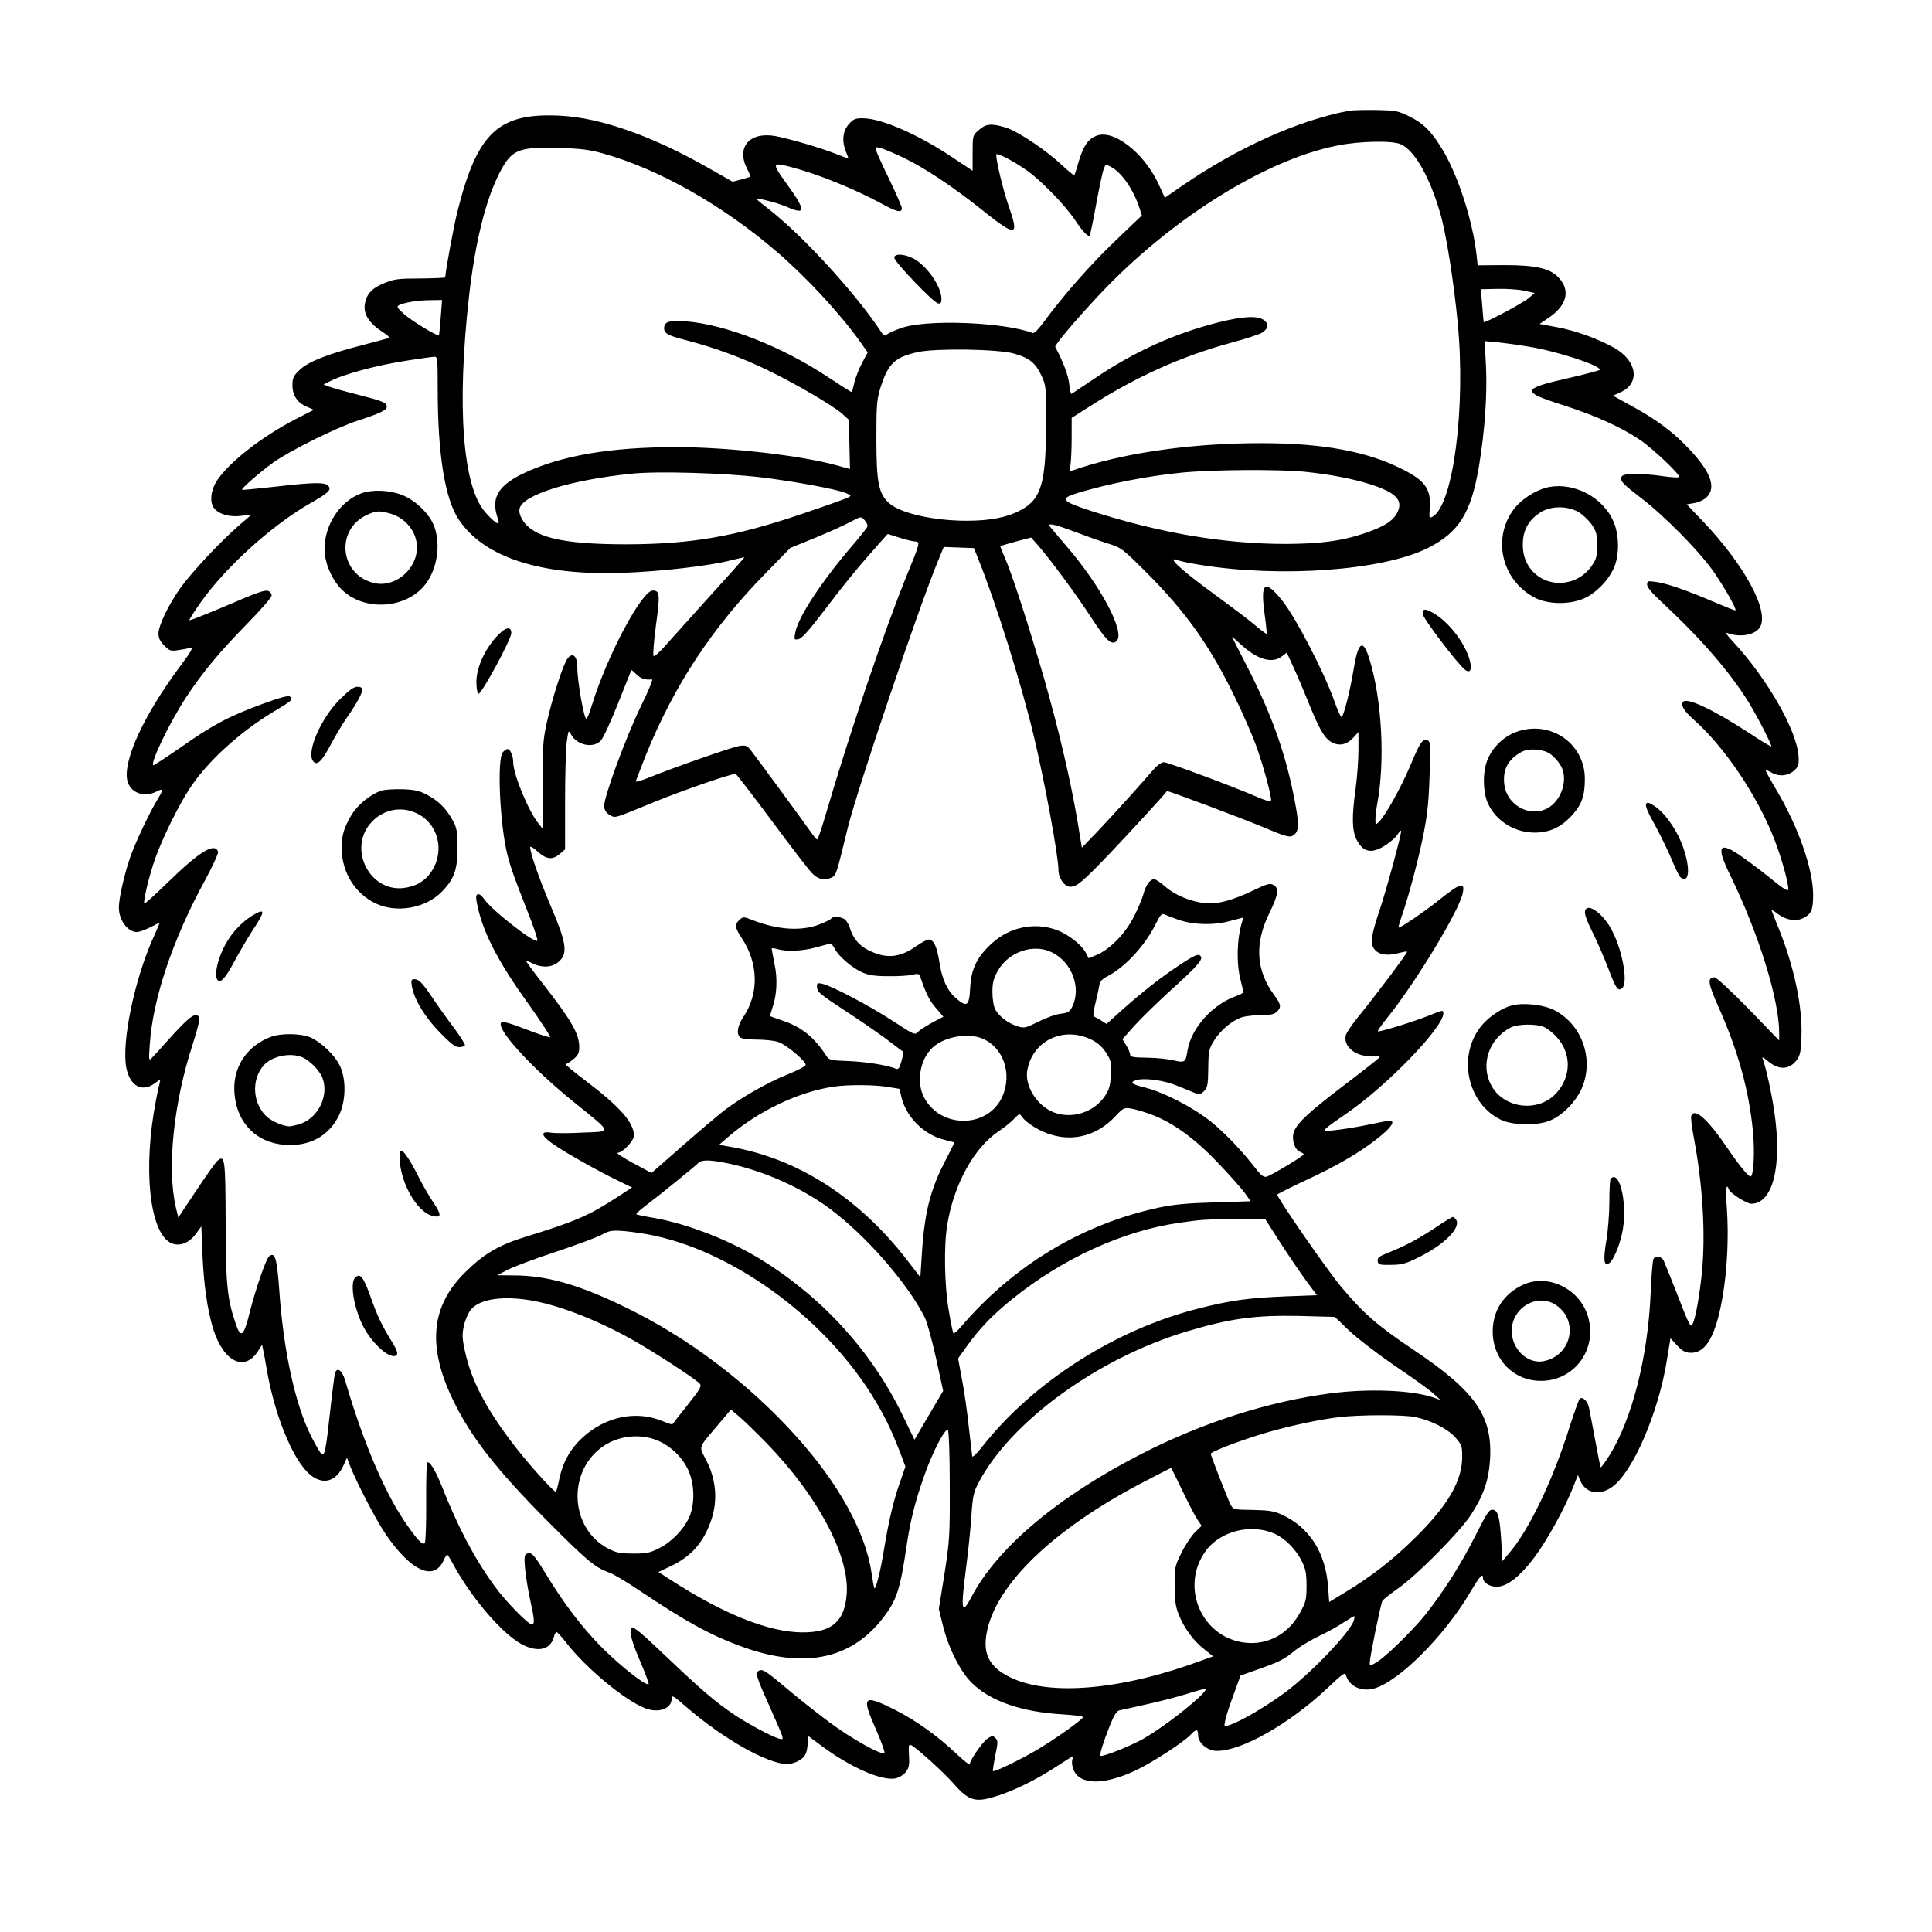 <?xml version="1.0" standalone="no"?>
<!DOCTYPE svg PUBLIC "-//W3C//DTD SVG 20010904//EN"
 "http://www.w3.org/TR/2001/REC-SVG-20010904/DTD/svg10.dtd">
<svg version="1.0" xmlns="http://www.w3.org/2000/svg"
 width="1024pt" height="1024pt" viewBox="0 0 1024 1024"
 preserveAspectRatio="xMidYMid meet">
<g transform="translate(0,1024) scale(0.1,-0.1)"
fill="#000000" stroke="none">
<path d="M7150 9653 c-270 -51 -591 -196 -885 -398 l-91 -63 -36 78 c-78 164
-239 287 -328 250 -44 -18 -67 -53 -92 -134 -11 -39 -22 -73 -24 -75 -2 -2
-32 23 -68 56 -85 80 -234 179 -298 198 -75 22 -103 19 -140 -14 -33 -29 -33
-30 -33 -123 l0 -93 -110 73 c-180 120 -372 204 -469 205 -42 1 -52 -3 -77
-31 -33 -37 -38 -90 -15 -147 8 -19 14 -35 12 -35 -1 0 -31 11 -67 25 -80 32
-246 80 -320 94 -136 24 -208 -59 -149 -174 11 -21 19 -40 17 -41 -1 -2 -23
-8 -48 -15 l-46 -12 -116 66 c-303 174 -580 273 -799 284 -326 16 -438 -88
-543 -506 -19 -74 -65 -322 -65 -351 0 -3 -60 -5 -133 -6 -116 0 -139 -3 -191
-25 -67 -27 -95 -59 -103 -115 -6 -50 24 -97 91 -141 39 -25 44 -32 29 -37
-10 -3 -71 -19 -135 -36 -183 -47 -284 -87 -329 -130 -34 -32 -39 -43 -39 -82
0 -54 27 -94 79 -115 l35 -15 -100 -51 c-180 -94 -347 -225 -414 -324 -33 -51
-40 -114 -16 -145 24 -33 83 -50 144 -42 l56 7 -70 -60 c-96 -83 -247 -245
-307 -328 -64 -90 -117 -200 -117 -243 0 -24 9 -42 31 -64 27 -27 34 -30 72
-24 23 3 53 9 65 12 19 6 9 -14 -56 -101 -188 -253 -298 -491 -278 -598 13
-68 88 -97 156 -62 36 18 37 12 9 -35 -45 -73 -122 -236 -149 -314 -31 -89
-60 -218 -60 -266 0 -67 47 -130 96 -130 11 0 43 11 70 25 27 14 50 25 51 25
0 0 -18 -44 -42 -97 -95 -219 -160 -537 -136 -670 19 -99 83 -135 152 -84 28
21 30 21 26 5 -3 -11 -13 -55 -21 -99 -69 -357 -34 -694 78 -752 43 -22 96 -4
134 47 l29 40 6 -148 c7 -161 26 -293 56 -393 56 -179 169 -234 241 -116 l19
30 5 -24 c3 -13 13 -64 21 -114 47 -265 153 -508 248 -565 63 -39 123 -14 158
64 l18 40 17 -45 c38 -94 136 -283 186 -357 133 -197 256 -255 308 -145 8 18
17 33 20 33 3 0 16 -21 30 -47 87 -163 238 -346 344 -415 93 -60 173 -49 192
27 3 14 10 25 14 25 4 0 26 -24 49 -54 107 -138 314 -310 423 -351 71 -26 138
-1 138 52 0 21 9 16 81 -47 195 -168 429 -300 533 -300 17 0 46 9 63 20 32 19
40 36 45 97 l3 31 80 -59 c147 -108 308 -178 380 -165 20 4 43 18 56 34 17 23
20 37 17 89 -3 53 -2 60 12 53 33 -18 170 -142 221 -200 87 -99 119 -107 245
-65 95 32 196 83 302 151 45 30 84 54 86 54 2 0 2 -9 -1 -20 -3 -11 0 -34 7
-50 33 -81 159 -83 326 -5 85 39 256 150 294 190 30 32 40 32 40 -1 0 -42 50
-84 100 -84 132 0 382 142 584 331 88 83 95 88 101 67 17 -56 81 -85 146 -68
131 35 375 279 511 510 51 86 68 105 68 77 0 -24 35 -47 72 -47 55 0 123 53
200 155 66 87 163 263 208 378 l23 59 13 -30 c27 -65 100 -81 166 -35 111 76
250 397 294 681 l18 109 36 -39 c30 -31 44 -38 74 -38 79 0 131 93 166 296 25
144 33 318 23 467 -8 107 -4 141 11 102 7 -20 95 -75 118 -75 115 0 165 201
122 489 -14 97 -44 233 -61 278 -5 14 1 11 26 -10 59 -50 115 -48 155 6 17 23
22 46 24 123 6 159 -38 369 -122 577 -20 48 -36 90 -36 93 0 3 15 -6 33 -20
44 -33 96 -42 135 -22 43 22 52 44 52 123 0 136 -78 358 -191 550 -37 62 -65
113 -61 113 4 -1 18 -7 32 -15 38 -22 85 -18 117 9 24 21 28 31 26 74 -6 136
-166 417 -352 616 -29 31 -39 46 -26 41 70 -26 151 -10 175 34 46 87 -86 329
-303 557 l-87 91 41 7 c23 4 51 17 65 31 51 51 22 132 -88 250 -87 93 -174
159 -306 231 l-103 57 40 18 c106 47 89 167 -34 236 -91 50 -202 90 -303 109
l-92 17 53 36 c93 65 111 143 48 210 -45 49 -122 66 -287 66 l-142 -1 -6 56
c-21 180 -95 411 -175 548 -60 102 -104 147 -179 184 -63 31 -73 33 -182 35
-63 1 -126 -1 -140 -4z m273 -177 c73 -30 155 -173 211 -368 31 -106 71 -359
92 -578 44 -450 -24 -970 -134 -1029 -17 -9 -18 -6 -14 43 8 103 -23 148 -147
210 -184 93 -420 137 -741 137 -348 1 -692 -45 -949 -126 l-73 -24 6 37 c3 20
6 84 6 142 l0 105 88 56 c250 161 488 268 752 341 80 21 155 46 168 54 35 23
39 44 13 66 -34 26 -109 23 -245 -11 -232 -59 -442 -154 -650 -294 -67 -45
-124 -83 -127 -85 -3 -1 -9 22 -12 53 -5 46 -32 118 -74 196 -5 8 97 130 216
258 378 409 889 733 1281 810 115 23 287 27 333 7z m-4228 -49 c295 -82 635
-274 924 -523 159 -137 339 -332 444 -481 l36 -51 -29 -54 c-16 -29 -34 -75
-41 -103 -6 -27 -13 -51 -14 -53 -2 -2 -58 34 -126 79 -245 163 -545 280 -756
296 -87 6 -113 -2 -113 -37 0 -28 21 -39 123 -65 152 -40 292 -92 432 -160
149 -73 342 -186 391 -230 l33 -30 3 -130 3 -131 -65 18 c-191 54 -579 98
-856 98 -346 0 -600 -43 -799 -134 -137 -63 -181 -128 -152 -226 14 -47 14
-49 -3 -40 -10 5 -36 30 -58 55 -120 137 -152 559 -86 1145 33 291 90 519 166
662 61 115 97 129 303 124 120 -3 168 -9 240 -29z m1590 -21 c115 -55 266
-155 427 -284 175 -140 191 -136 134 26 -29 84 -66 237 -66 273 0 13 95 -36
165 -86 75 -54 199 -181 252 -260 42 -63 70 -92 79 -83 2 3 18 77 34 166 16
88 34 172 40 186 9 26 11 26 38 12 56 -29 120 -121 152 -220 l12 -38 -136
-130 c-133 -126 -280 -294 -381 -431 -30 -41 -54 -66 -62 -62 -152 58 -565 74
-697 26 -32 -11 -66 -26 -74 -33 -12 -11 -18 -8 -31 12 -135 204 -410 505
-593 649 -38 29 -68 54 -68 56 0 9 114 -21 162 -42 101 -45 100 -18 -4 125
-78 109 -77 113 23 87 143 -37 336 -115 485 -196 76 -42 104 -48 104 -23 0 9
-29 75 -64 148 -35 72 -67 142 -71 155 -7 22 -5 23 21 17 16 -4 70 -27 119
-50z m3295 -707 l54 -12 -34 -29 c-30 -25 -230 -132 -236 -125 -1 1 -4 41 -8
88 l-7 86 88 2 c48 1 113 -3 143 -10z m-5744 -141 c-4 -51 -8 -94 -10 -95 -7
-7 -142 75 -183 111 -37 33 -42 41 -29 48 26 14 96 26 165 27 l64 1 -7 -92z
m5764 -155 c151 -24 380 -99 380 -123 0 -3 -75 -23 -167 -44 -251 -57 -254
-72 -26 -144 170 -55 306 -116 406 -184 63 -42 207 -178 207 -195 0 -6 -37 -4
-92 4 -51 8 -120 12 -153 11 -52 -3 -60 -6 -63 -24 -2 -16 20 -37 95 -95 129
-97 312 -282 392 -394 58 -83 127 -203 119 -210 -2 -2 -53 19 -115 45 -142 61
-250 99 -308 106 -41 6 -45 5 -45 -15 0 -13 26 -45 73 -88 209 -194 360 -367
464 -533 46 -75 126 -230 121 -236 -2 -2 -59 32 -125 76 -188 122 -327 187
-343 159 -12 -18 6 -48 58 -94 160 -141 335 -400 425 -630 39 -99 80 -247 75
-270 -2 -10 -27 5 -83 51 -44 36 -115 90 -158 120 -126 90 -145 64 -66 -96
150 -307 259 -658 259 -834 l0 -41 -162 168 c-90 92 -171 167 -180 167 -40 0
-36 -30 19 -154 104 -232 163 -443 184 -664 10 -106 4 -228 -11 -237 -10 -6
-57 51 -128 155 -102 150 -171 210 -188 166 -3 -8 3 -63 15 -123 46 -248 61
-499 42 -703 -13 -129 -35 -250 -50 -278 -11 -20 -17 -9 -86 170 -31 79 -61
153 -67 166 -12 24 -42 29 -54 10 -5 -7 -11 -87 -15 -178 -14 -341 -99 -674
-220 -866 -23 -36 -43 -63 -45 -61 -2 2 -15 66 -29 143 -14 76 -29 154 -33
173 -8 37 -36 62 -50 46 -5 -6 -28 -71 -52 -145 -90 -288 -217 -552 -323 -674
l-34 -40 -6 105 c-8 130 -17 163 -45 167 -18 3 -31 -16 -91 -135 -75 -151
-174 -306 -268 -423 -70 -87 -214 -227 -261 -253 -31 -18 -32 -18 -32 1 0 28
58 311 67 327 5 8 42 37 83 66 99 69 322 294 385 388 69 106 96 185 103 302
11 228 -80 357 -414 580 -181 121 -259 189 -376 329 -72 86 -339 471 -338 488
1 4 69 38 152 77 168 77 298 154 394 233 61 50 80 82 49 82 -8 0 -56 -9 -107
-20 -93 -20 -238 -40 -238 -32 0 8 29 30 115 89 215 147 515 457 515 532 0 19
-3 18 -72 -10 -81 -33 -269 -91 -275 -85 -3 2 19 33 47 68 151 186 386 574
403 665 12 62 -12 54 -133 -43 -73 -58 -202 -146 -207 -140 -2 1 4 23 12 47
36 100 88 293 116 429 24 116 31 182 36 327 6 167 5 183 -11 189 -26 10 -39
-9 -92 -136 -50 -117 -129 -259 -164 -295 -20 -19 -20 -19 -20 11 0 17 4 55
10 85 42 227 24 553 -41 763 -34 113 -60 98 -84 -49 -20 -121 -54 -255 -65
-255 -5 0 -23 42 -41 93 -54 150 -200 431 -270 520 -96 121 -120 103 -96 -71
8 -56 12 -102 10 -102 -3 0 -37 26 -76 59 -40 32 -126 97 -192 145 -190 138
-270 213 -200 186 14 -5 66 -16 117 -24 428 -69 964 -30 1203 88 167 83 232
186 274 436 31 188 44 377 37 529 l-7 133 68 -6 c37 -4 111 -14 163 -23z
m-2726 -37 c80 -22 114 -49 145 -115 26 -55 26 -60 25 -266 0 -304 -26 -390
-131 -447 -73 -40 -162 -58 -290 -58 -173 0 -349 39 -409 92 -57 50 -69 109
-69 343 0 179 2 207 22 271 40 127 76 161 198 188 96 21 424 16 509 -8z
m-3054 -189 c0 -345 38 -580 111 -690 133 -201 434 -299 873 -283 197 7 458
37 569 66 40 10 73 17 73 16 1 0 -82 -94 -185 -207 -102 -113 -209 -232 -238
-265 -28 -32 -55 -55 -59 -51 -4 4 1 78 13 165 22 162 20 182 -17 182 -58 0
-241 -343 -321 -602 -13 -43 -27 -78 -31 -78 -13 0 -48 199 -48 271 0 61 -23
84 -51 50 -23 -28 -82 -210 -112 -346 -19 -89 -22 -126 -20 -330 l1 -230 -23
29 c-56 70 -135 263 -135 328 0 32 -16 68 -30 68 -5 0 -16 -7 -24 -16 -33 -32
-17 -385 24 -547 19 -73 34 -115 126 -349 20 -54 35 -100 32 -104 -15 -15
-237 158 -279 217 -30 43 -52 39 -43 -8 27 -152 106 -309 272 -540 68 -96 122
-177 118 -180 -3 -3 -60 15 -127 41 -81 32 -125 44 -132 37 -31 -31 158 -239
382 -420 212 -172 207 -157 49 -164 -73 -4 -150 -4 -170 0 -58 9 -49 -19 20
-65 69 -47 229 -137 334 -188 l78 -38 -83 -54 c-144 -94 -220 -127 -477 -206
-144 -44 -223 -90 -322 -187 -183 -179 -205 -390 -69 -675 95 -198 229 -371
510 -653 201 -202 245 -239 318 -265 23 -8 96 -51 162 -96 245 -164 372 -234
531 -293 332 -124 584 -76 755 141 77 97 96 155 130 387 20 135 44 231 91 366
43 126 114 263 128 249 5 -5 10 -123 10 -292 1 -266 -1 -294 -28 -470 l-30
-186 22 -89 c29 -117 91 -241 151 -301 97 -97 262 -155 476 -168 63 -4 115
-10 115 -15 0 -12 -145 -115 -246 -175 -94 -55 -224 -117 -231 -111 -2 3 4 39
12 82 15 69 15 80 1 93 -13 13 -18 13 -41 -2 -27 -18 -95 -116 -95 -137 0 -6
-32 19 -71 56 -104 98 -217 178 -330 235 -163 81 -174 70 -99 -100 29 -65 50
-124 48 -130 -6 -20 -177 75 -295 164 -61 45 -155 120 -209 165 -122 103 -140
115 -159 107 -24 -9 -18 -30 49 -179 35 -78 67 -153 71 -165 6 -22 5 -23 -17
-17 -44 14 -163 78 -235 126 -104 70 -177 133 -366 313 -128 122 -170 157
-179 148 -16 -16 -1 -71 53 -196 23 -54 39 -99 37 -102 -13 -12 -144 91 -244
190 -110 111 -203 233 -304 399 -60 98 -73 112 -96 103 -15 -6 -16 -17 -11
-80 4 -41 16 -115 27 -165 23 -103 25 -131 9 -131 -20 0 -145 129 -201 208
-106 147 -192 311 -278 529 -33 82 -64 132 -76 121 -3 -4 -6 -99 -5 -210 1
-112 -3 -209 -7 -216 -11 -16 -44 20 -112 121 -108 162 -220 428 -311 742 -16
52 -42 71 -53 38 -3 -10 -15 -101 -26 -203 -23 -208 -28 -232 -44 -228 -6 2
-32 46 -58 98 -84 168 -146 453 -168 775 -12 168 -23 202 -54 176 -16 -13 -71
-174 -101 -291 -33 -136 -49 -148 -77 -62 -44 129 -52 214 -52 539 -1 332 -4
356 -45 319 -10 -9 -61 -81 -112 -158 l-94 -141 -13 54 c-48 207 -12 556 90
866 22 68 38 130 34 138 -13 35 -47 12 -142 -92 -53 -60 -104 -115 -112 -123
-13 -13 -14 -5 -8 75 16 243 123 559 292 868 41 76 73 145 70 153 -19 50 -97
2 -269 -165 -64 -63 -119 -112 -122 -110 -8 8 26 149 57 237 37 105 122 279
183 372 90 140 266 301 447 409 97 58 103 64 85 79 -8 7 -50 -4 -143 -38 -180
-66 -265 -111 -433 -229 -80 -55 -146 -99 -149 -97 -15 16 89 230 175 361 88
133 172 234 320 386 73 74 133 143 133 153 0 9 -7 19 -16 23 -21 8 -51 -3
-252 -89 -90 -38 -166 -68 -168 -65 -2 2 24 44 58 92 135 191 381 413 585 529
96 55 111 70 93 91 -17 20 -78 19 -285 -5 -93 -10 -171 -18 -172 -16 -6 6 98
96 166 145 91 64 328 182 446 221 122 40 155 56 155 75 0 21 -23 30 -157 64
-67 17 -134 36 -150 42 l-28 11 29 15 c77 40 250 87 421 113 66 10 128 19 138
19 16 1 17 -14 17 -172z m4591 -437 c137 -14 257 -37 349 -66 138 -44 178 -84
147 -149 -22 -46 -73 -78 -182 -114 -118 -39 -227 -53 -410 -54 -325 0 -665
57 -1032 175 -160 52 -170 66 -65 97 165 49 364 88 546 106 163 16 509 18 647
5z m-2877 -30 c180 -22 396 -62 449 -83 30 -13 31 -14 12 -24 -11 -6 -121 -45
-245 -87 -357 -121 -587 -160 -930 -161 -341 0 -497 37 -553 133 -12 21 -17
41 -13 57 18 73 269 151 591 184 136 15 495 4 689 -19z m551 -230 c9 -10 15
-25 12 -32 -3 -7 -35 -48 -72 -91 -169 -196 -295 -387 -310 -470 -7 -37 -6
-39 16 -35 17 2 56 45 139 154 107 142 190 242 292 356 l43 48 63 -20 c35 -11
73 -20 84 -20 26 0 23 -12 -42 -170 -118 -288 -303 -832 -435 -1282 -21 -71
-40 -128 -44 -128 -3 1 -18 17 -32 38 -45 64 -296 406 -320 436 -20 25 -27 27
-61 22 -38 -6 -337 -110 -475 -166 -40 -16 -73 -26 -73 -22 0 4 24 65 52 137
149 369 351 677 639 970 l128 131 128 52 c70 29 153 66 183 82 66 35 63 35 85
10z m1110 -58 c55 -21 134 -49 175 -62 74 -23 78 -26 211 -159 205 -206 332
-384 464 -656 40 -82 90 -195 110 -250 41 -111 90 -293 81 -302 -3 -3 -34 6
-68 21 -123 54 -478 186 -499 186 -13 0 -37 -17 -58 -42 -76 -88 -219 -246
-296 -327 l-81 -84 -22 134 c-37 221 -100 489 -177 759 -81 280 -171 558 -210
646 -14 32 -24 58 -23 59 2 2 39 13 83 25 l80 21 38 -43 c67 -77 202 -260 280
-380 80 -123 107 -149 134 -127 51 43 -82 295 -271 512 -47 55 -86 101 -86
103 0 12 45 0 135 -34z m-513 -137 c98 -243 231 -669 297 -945 58 -242 131
-639 131 -711 0 -44 32 -89 63 -89 34 0 64 25 203 170 105 110 306 329 309
337 1 5 411 -149 522 -196 96 -41 127 -50 142 -42 39 21 40 57 6 223 -47 232
-121 435 -251 687 -41 79 -74 145 -74 146 0 1 21 -17 46 -40 87 -81 167 -104
218 -64 l26 20 36 -78 c20 -43 53 -122 75 -176 59 -147 86 -195 122 -218 42
-26 83 -18 120 21 l27 30 0 -97 c0 -54 -7 -145 -15 -203 -21 -150 -19 -223 5
-270 35 -68 79 -77 152 -31 26 17 54 41 64 56 9 14 18 24 20 22 6 -6 -77 -312
-116 -428 -22 -63 -40 -132 -40 -152 0 -67 58 -93 149 -67 19 5 36 8 39 6 4
-5 -169 -235 -262 -349 -31 -38 -59 -80 -63 -94 -15 -61 56 -117 140 -110 39
3 45 2 36 -10 -7 -7 -91 -74 -189 -148 -193 -147 -254 -205 -265 -254 -8 -39
10 -88 36 -96 10 -4 19 -10 19 -13 0 -9 -172 -112 -198 -119 -14 -3 -28 7 -53
39 -74 96 -165 192 -242 254 -94 75 -249 155 -349 180 -72 17 -84 29 -42 40
46 12 148 -3 214 -31 36 -14 77 -32 93 -38 23 -10 30 -8 49 10 18 19 21 33 22
121 1 91 3 102 31 147 35 57 100 110 153 125 20 5 65 10 100 10 48 0 66 4 82
20 22 22 19 38 -16 85 -98 133 -106 275 -24 440 45 91 50 129 19 145 -17 10
-35 5 -103 -28 -112 -54 -194 -76 -259 -69 -76 8 -159 42 -210 87 -25 22 -52
40 -59 40 -23 0 -45 -31 -58 -80 -7 -25 -30 -80 -52 -122 -45 -88 -128 -172
-197 -200 l-41 -17 -15 29 c-22 42 -92 97 -152 120 -118 44 -251 17 -346 -70
-79 -72 -110 -136 -115 -237 -5 -96 -17 -104 -76 -53 -46 41 -73 99 -87 190
-13 83 -30 120 -57 120 -9 0 -39 -16 -66 -35 -89 -63 -161 -68 -256 -20 -47
24 -80 64 -95 115 -4 14 -14 33 -23 43 -16 18 -67 23 -77 8 -3 -5 -31 -19 -63
-31 -95 -37 -222 -28 -350 22 -51 20 -53 20 -72 3 -27 -24 -25 -42 10 -95 90
-134 94 -295 10 -420 -31 -47 -38 -88 -18 -108 7 -7 42 -12 86 -12 41 0 93 -5
115 -12 41 -12 147 -100 147 -122 0 -7 -42 -29 -94 -50 -105 -42 -245 -121
-338 -192 -35 -27 -135 -112 -224 -190 l-161 -141 -99 53 c-54 30 -91 54 -80
54 26 0 86 64 86 91 0 69 -75 154 -259 293 -62 47 -109 86 -103 86 6 0 24 12
41 26 25 20 31 34 31 64 0 71 -40 140 -195 339 -47 60 -85 112 -85 115 0 4 13
0 28 -8 54 -28 110 -25 146 9 46 43 38 98 -43 288 -64 150 -111 286 -111 317
0 7 18 -4 40 -24 47 -42 78 -45 117 -12 l28 24 0 254 c0 139 4 282 9 317 9 62
9 63 23 38 29 -56 116 -75 156 -34 13 12 54 101 92 197 38 96 70 176 71 178 1
2 13 -8 27 -22 23 -23 48 -31 83 -27 6 1 -19 -61 -56 -136 -81 -164 -202 -494
-198 -538 2 -20 12 -34 30 -45 31 -17 18 -20 238 70 143 59 416 153 429 148 5
-2 91 -113 191 -248 100 -135 196 -260 213 -277 32 -35 71 -42 107 -23 22 12
23 15 84 265 50 202 376 1167 478 1413 l30 73 80 -3 80 -3 20 -50z m1058
-1918 c80 -29 189 -33 278 -9 l72 19 -6 -21 c-28 -87 -32 -221 -9 -309 8 -32
15 -61 15 -65 0 -5 -17 -14 -37 -21 -127 -44 -240 -171 -259 -289 -10 -64 -14
-66 -75 -52 -30 7 -93 14 -141 14 -71 1 -88 4 -88 16 0 8 -9 30 -20 48 l-21
34 65 73 c36 40 124 125 195 190 132 119 167 158 156 175 -11 18 -30 10 -115
-46 -101 -67 -195 -141 -305 -239 l-80 -72 -30 19 c-16 10 -34 19 -38 21 -5 1
-1 29 7 62 8 33 18 76 21 95 4 29 13 39 51 59 93 50 199 167 255 284 17 35 27
46 39 41 8 -4 40 -16 70 -27z m-1816 -155 c21 -41 90 -100 144 -125 37 -16 67
-21 142 -21 52 -1 110 3 127 8 25 6 34 5 38 -5 34 -98 52 -134 86 -172 l39
-46 -59 -31 c-33 -18 -67 -40 -76 -50 -16 -17 -22 -14 -138 62 -120 78 -315
181 -369 194 -23 5 -28 3 -28 -12 0 -31 10 -40 154 -134 76 -50 175 -118 220
-152 44 -34 82 -62 84 -63 1 -1 -3 -23 -10 -49 -9 -35 -16 -45 -28 -41 -49 20
-159 37 -250 41 -96 3 -106 6 -119 26 -64 99 -132 155 -232 188 -35 12 -65 23
-67 24 -1 2 4 20 11 42 25 69 29 156 12 235 -8 41 -15 77 -15 81 0 4 15 2 32
-3 50 -14 136 -10 208 11 36 10 68 18 72 19 4 1 14 -12 22 -27z m1154 -21
c104 -53 153 -186 106 -285 -14 -29 -22 -34 -61 -39 -25 -2 -78 -21 -119 -42
-69 -34 -77 -36 -112 -24 -49 15 -98 53 -117 89 -9 17 -15 55 -15 92 0 52 6
72 30 115 58 100 191 144 288 94z m206 -461 c33 -16 57 -37 78 -69 27 -42 29
-52 26 -117 -3 -57 -9 -79 -31 -112 -57 -87 -175 -125 -271 -88 -89 34 -157
141 -141 225 29 156 191 233 339 161z m-576 5 c110 -47 158 -185 105 -306 -75
-170 -327 -173 -415 -6 -43 81 -22 202 44 264 62 58 187 81 266 48z m-503
-256 l62 -10 12 -49 c27 -104 121 -196 226 -221 28 -7 51 -13 53 -14 1 -1 -20
-44 -47 -96 -82 -157 -112 -279 -126 -511 l-7 -108 -70 91 c-255 330 -578 538
-933 600 l-64 11 52 45 c158 135 367 235 552 263 77 12 221 11 290 -1z m1397
-146 c113 -42 231 -127 354 -257 60 -62 123 -134 141 -158 l32 -45 -192 -6
c-141 -4 -218 -11 -292 -27 -409 -87 -774 -307 -1053 -634 -18 -21 -36 -36
-39 -33 -2 3 -14 56 -24 119 -23 128 -27 342 -9 452 34 216 142 413 273 500
29 19 65 48 81 65 29 30 30 30 43 11 24 -33 96 -78 158 -95 121 -36 244 0 334
96 42 45 49 49 83 44 20 -3 70 -17 110 -32z m-2244 -259 c185 -38 388 -128
537 -238 193 -143 411 -392 505 -576 13 -25 40 -123 61 -218 l38 -174 -76
-129 -76 -130 -62 128 c-164 338 -422 623 -748 825 -165 103 -394 192 -573
223 -48 8 -89 17 -91 19 -3 2 12 17 33 33 108 83 283 225 294 238 16 19 62 19
158 -1z m2932 -427 c47 -72 109 -163 138 -202 l52 -70 -162 -6 c-201 -8 -295
-21 -464 -64 -443 -111 -880 -391 -1149 -734 -27 -35 -51 -57 -52 -50 -1 8 -9
77 -18 154 -8 77 -24 191 -36 252 l-21 113 46 64 c67 94 136 166 239 249 267
216 588 363 887 406 120 17 127 18 295 19 l160 2 85 -133z m-3319 43 c440 -95
922 -457 1171 -879 54 -91 83 -152 129 -270 l28 -74 -30 -86 c-34 -96 -60
-209 -84 -356 -16 -102 -43 -210 -50 -203 -3 2 -9 37 -15 77 -30 216 -175 479
-400 728 -251 280 -574 524 -905 684 -246 120 -417 169 -592 169 l-88 1 58 30
c32 16 146 59 253 94 107 36 216 76 242 90 42 23 55 25 122 20 41 -4 114 -14
161 -25z m-642 -345 c150 -29 346 -106 526 -208 111 -62 336 -209 354 -231 11
-13 2 -29 -65 -113 -43 -54 -79 -100 -80 -102 -2 -2 -25 5 -51 16 -140 59
-303 26 -426 -87 -64 -59 -103 -128 -122 -216 -7 -36 -16 -68 -18 -71 -8 -7
-165 168 -240 270 -137 182 -211 327 -243 477 -15 68 -15 88 -5 135 7 30 24
69 38 85 48 57 175 74 332 45z m4321 -157 c42 -40 150 -123 240 -185 91 -61
183 -127 205 -147 l40 -36 -41 14 c-113 38 -339 47 -541 21 -330 -43 -679
-155 -1003 -321 -442 -226 -764 -497 -901 -758 -52 -99 -58 -73 -30 143 13 97
26 228 30 292 7 103 12 122 40 175 173 324 632 656 1101 797 230 69 363 87
600 82 l185 -5 75 -72z m-3085 -599 c268 -276 436 -592 423 -794 -10 -148 -77
-208 -236 -207 -177 1 -418 97 -700 280 l-62 40 63 30 c111 52 177 127 218
249 33 101 25 207 -25 308 -43 86 -51 61 63 197 l65 77 45 -38 c25 -22 91 -85
146 -142z m3437 140 c84 -18 169 -61 211 -107 34 -39 37 -47 37 -102 0 -128
-73 -255 -244 -425 -120 -119 -231 -206 -372 -292 l-89 -54 -6 83 c-14 181
-99 313 -245 380 -40 19 -69 23 -153 25 -103 1 -105 2 -119 29 -13 25 -100
247 -105 268 -3 11 177 79 307 116 126 36 278 68 376 79 112 13 342 13 402 0z
m-4010 -127 c65 -29 123 -85 154 -150 36 -74 38 -183 7 -254 -30 -65 -95 -133
-162 -165 -47 -24 -68 -28 -136 -27 -66 0 -89 4 -131 26 -199 103 -220 396
-39 534 85 65 209 80 307 36z m2777 -267 c33 -69 69 -138 80 -153 l20 -29 -35
-34 c-19 -19 -52 -68 -72 -109 -35 -71 -37 -78 -36 -175 0 -76 5 -112 21 -151
29 -73 77 -139 134 -184 l49 -39 -53 -19 c-428 -160 -815 -194 -1023 -92 -108
53 -145 121 -125 232 45 257 354 555 836 805 77 40 141 73 142 73 1 0 29 -56
62 -125z m487 -224 c55 -25 114 -84 144 -146 20 -40 25 -66 25 -130 0 -73 -3
-86 -36 -145 -60 -110 -168 -169 -286 -157 -233 24 -351 295 -213 486 78 107
240 147 366 92z m419 -461 c-20 -63 -230 -282 -366 -382 -108 -79 -237 -154
-298 -173 -23 -7 -24 -6 -17 26 3 19 23 80 44 136 l37 102 90 32 c116 41 140
53 195 98 25 21 83 56 130 79 47 22 108 56 135 75 28 18 52 32 53 31 2 -1 1
-12 -3 -24z m-825 -411 c-84 -76 -211 -170 -292 -216 -74 -41 -217 -97 -225
-89 -6 6 11 62 49 159 23 57 36 78 52 82 11 2 74 16 140 31 65 14 159 38 210
54 50 16 98 29 106 29 8 0 -10 -22 -40 -50z"/>
<path d="M4740 8874 c0 -21 207 -238 232 -242 14 -3 18 3 18 25 -1 66 -79 177
-151 214 -48 24 -99 26 -99 3z"/>
<path d="M8212 7659 c-65 -12 -141 -59 -184 -112 -122 -155 -71 -382 107 -475
69 -36 185 -38 262 -3 61 27 126 93 156 159 31 67 30 178 -2 250 -56 126 -205
205 -339 181z m153 -132 c21 -12 53 -42 70 -65 26 -39 30 -52 30 -112 0 -60
-4 -74 -30 -111 -77 -109 -234 -119 -318 -20 -35 42 -50 94 -45 156 5 64 35
112 92 149 54 35 142 36 201 3z"/>
<path d="M7540 6987 c0 -21 181 -261 224 -296 28 -23 39 -1 26 50 -24 86 -102
191 -179 241 -54 34 -71 35 -71 5z"/>
<path d="M8032 6359 c-62 -24 -117 -76 -145 -139 -30 -65 -29 -179 1 -242 45
-93 143 -152 249 -151 79 1 138 29 196 93 51 56 67 103 67 192 0 190 -187 316
-368 247z m186 -116 c15 -11 38 -35 50 -54 48 -70 12 -192 -68 -234 -94 -49
-215 19 -227 128 -9 78 20 133 92 172 39 21 117 15 153 -12z"/>
<path d="M8724 5976 c-3 -9 13 -49 39 -93 24 -43 63 -121 86 -173 52 -120 55
-124 74 -128 42 -8 26 120 -28 228 -38 75 -89 137 -134 163 -27 16 -32 16 -37
3z"/>
<path d="M8407 5423 c-15 -14 -5 -47 37 -131 24 -48 60 -132 81 -187 39 -104
51 -121 72 -103 36 29 -1 219 -63 324 -41 69 -106 119 -127 97z"/>
<path d="M8013 4911 c-50 -13 -118 -57 -157 -103 -134 -156 -83 -415 99 -503
57 -28 178 -32 247 -9 74 24 157 108 187 189 58 153 -9 329 -153 402 -55 28
-162 40 -223 24z m170 -114 c18 -8 49 -32 69 -55 76 -84 77 -203 1 -291 -94
-110 -282 -90 -350 38 -57 109 -12 244 102 304 37 20 134 22 178 4z"/>
<path d="M8537 3993 c-4 -3 -7 -58 -7 -120 0 -63 -7 -159 -17 -214 -16 -99
-12 -132 16 -114 20 12 51 82 67 152 34 142 -8 348 -59 296z"/>
<path d="M7609 3734 c-90 -60 -160 -97 -252 -134 -48 -19 -57 -26 -55 -44 3
-19 9 -21 70 -20 58 0 79 6 151 42 130 64 219 153 196 195 -6 9 -14 17 -18 17
-5 0 -46 -25 -92 -56z"/>
<path d="M8074 3431 c-94 -43 -152 -122 -161 -220 -14 -152 87 -277 232 -289
187 -15 325 157 272 339 -43 147 -210 230 -343 170z m176 -110 c121 -86 77
-269 -71 -296 -79 -14 -160 58 -166 149 -10 130 134 219 237 147z"/>
<path d="M1917 7626 c-114 -41 -197 -166 -197 -297 0 -66 33 -148 80 -202 109
-123 330 -122 443 2 70 78 96 212 60 317 -23 68 -101 144 -176 172 -66 25
-152 28 -210 8z m148 -107 c85 -23 145 -98 145 -180 0 -120 -121 -218 -232
-188 -179 47 -200 283 -33 360 47 22 66 23 120 8z"/>
<path d="M2629 6863 c-63 -71 -104 -165 -104 -237 0 -34 5 -61 11 -63 15 -5
174 289 174 321 0 41 -33 32 -81 -21z"/>
<path d="M1801 6533 c-102 -102 -179 -282 -141 -328 21 -25 45 -2 95 92 26 49
62 108 79 133 49 68 86 135 86 153 0 12 -8 17 -26 17 -19 0 -45 -19 -93 -67z"/>
<path d="M2024 6050 c-58 -18 -128 -74 -162 -131 -43 -72 -55 -120 -50 -200 9
-116 75 -216 176 -266 112 -55 268 -28 355 62 64 66 82 116 82 230 0 84 -4
107 -23 142 -33 63 -75 106 -134 138 -44 24 -67 29 -133 32 -44 1 -94 -2 -111
-7z m181 -119 c117 -53 155 -199 82 -310 -34 -52 -85 -81 -151 -88 -176 -18
-289 202 -175 340 61 74 159 97 244 58z"/>
<path d="M1329 5382 c-60 -39 -116 -104 -149 -177 -30 -65 -43 -134 -29 -156
15 -25 42 3 91 95 26 48 69 122 97 165 71 107 69 122 -10 73z"/>
<path d="M2183 5013 c12 -70 69 -164 148 -245 56 -58 83 -78 102 -78 14 0 28
4 31 9 3 5 -23 46 -57 92 -35 46 -83 113 -107 149 -57 86 -79 110 -103 110
-17 0 -19 -5 -14 -37z"/>
<path d="M1437 4745 c-132 -49 -207 -166 -194 -304 14 -155 116 -258 268 -269
130 -9 232 47 285 155 38 76 40 194 5 265 -27 56 -96 122 -154 149 -50 22
-154 24 -210 4z m166 -109 c39 -17 92 -71 106 -109 37 -97 -26 -219 -127 -247
-20 -5 -41 -10 -47 -10 -30 0 -88 24 -116 47 -80 68 -90 199 -21 277 44 49
142 69 205 42z"/>
<path d="M2119 4128 c-11 -133 86 -316 179 -334 43 -9 42 9 -4 77 -20 30 -52
85 -71 123 -63 125 -101 173 -104 134z"/>
<path d="M1882 3468 c-28 -28 -7 -159 42 -256 50 -98 149 -183 178 -154 8 8 2
27 -24 69 -56 91 -79 140 -117 248 -36 99 -53 119 -79 93z"/>
</g>
</svg>
